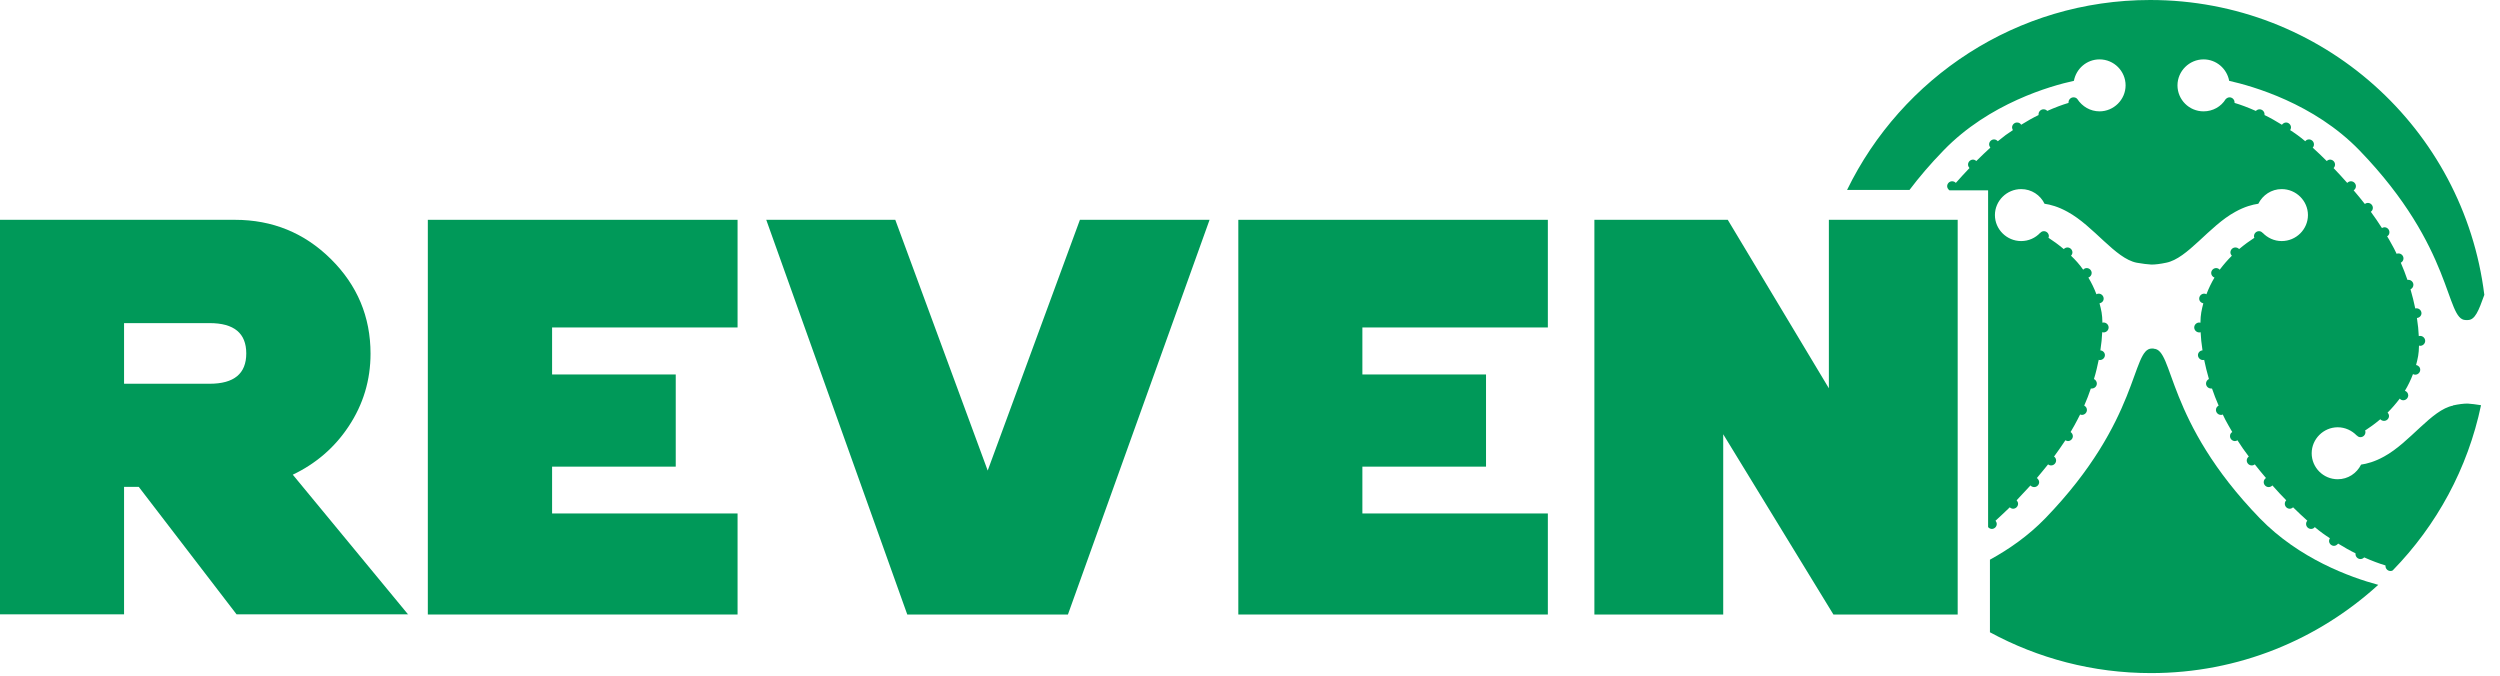 <svg width="122" height="33" viewBox="0 0 122 33" fill="none" xmlns="http://www.w3.org/2000/svg">
<path d="M105.111 17.008C105.111 17.008 105.08 17.008 105.06 17.008C105.04 17.008 105.03 17.008 105.01 17.008C104.011 17.008 104.455 20.49 99.813 25.29C98.976 26.155 98.027 26.809 97.109 27.313V30.855C99.45 32.123 102.124 32.847 104.969 32.847C109.248 32.847 113.132 31.207 116.059 28.54C114.676 28.168 112.194 27.262 110.287 25.3C105.645 20.51 106.1 17.018 105.091 17.018L105.111 17.008Z" fill="#009959"/>
<path d="M119.711 19.794C118.662 19.996 117.613 21.586 116.341 22.28C115.887 22.532 115.504 22.632 115.221 22.673C115.009 23.095 114.586 23.387 114.081 23.387C113.375 23.387 112.81 22.814 112.81 22.119C112.81 21.425 113.385 20.851 114.081 20.851C114.444 20.851 114.777 21.012 115.009 21.254C115.009 21.254 115.009 21.254 115.02 21.254C115.06 21.304 115.12 21.334 115.191 21.334C115.322 21.334 115.433 21.224 115.433 21.093C115.433 21.062 115.433 21.032 115.413 21.012C115.645 20.861 115.897 20.68 116.16 20.459C116.2 20.509 116.271 20.539 116.341 20.539C116.473 20.539 116.584 20.428 116.584 20.298C116.584 20.237 116.553 20.177 116.513 20.137C116.715 19.935 116.916 19.704 117.108 19.452C117.149 19.503 117.209 19.533 117.28 19.533C117.411 19.533 117.522 19.422 117.522 19.291C117.522 19.191 117.451 19.1 117.36 19.07C117.512 18.818 117.643 18.547 117.754 18.255C117.784 18.275 117.825 18.285 117.865 18.285C117.996 18.285 118.107 18.174 118.107 18.044C118.107 17.923 118.016 17.832 117.905 17.812C117.946 17.671 117.976 17.52 118.006 17.369C118.026 17.238 118.047 17.067 118.047 16.866C118.067 16.866 118.087 16.876 118.107 16.876C118.238 16.876 118.349 16.765 118.349 16.635C118.349 16.504 118.238 16.393 118.107 16.393C118.087 16.393 118.057 16.393 118.037 16.403C118.026 16.142 117.996 15.84 117.946 15.518C118.067 15.508 118.168 15.407 118.168 15.286C118.168 15.155 118.057 15.045 117.926 15.045C117.905 15.045 117.885 15.045 117.865 15.055C117.804 14.753 117.724 14.441 117.633 14.119C117.714 14.079 117.774 13.998 117.774 13.897C117.774 13.767 117.663 13.656 117.532 13.656C117.512 13.656 117.502 13.656 117.482 13.656C117.391 13.384 117.28 13.102 117.159 12.821C117.239 12.78 117.29 12.7 117.29 12.609C117.29 12.479 117.179 12.368 117.048 12.368C117.017 12.368 116.987 12.368 116.957 12.388C116.876 12.217 116.785 12.036 116.684 11.865C116.624 11.754 116.563 11.643 116.493 11.533C116.563 11.492 116.604 11.422 116.604 11.331C116.604 11.2 116.493 11.09 116.362 11.09C116.311 11.09 116.271 11.11 116.24 11.13C116.069 10.858 115.887 10.597 115.696 10.335C115.756 10.295 115.796 10.224 115.796 10.144C115.796 10.013 115.685 9.902 115.554 9.902C115.494 9.902 115.453 9.922 115.403 9.953C115.221 9.721 115.04 9.5 114.858 9.288C114.919 9.248 114.969 9.178 114.969 9.087C114.969 8.956 114.858 8.846 114.727 8.846C114.656 8.846 114.596 8.876 114.545 8.926C114.323 8.675 114.091 8.423 113.879 8.202C113.92 8.161 113.95 8.101 113.95 8.031C113.95 7.9 113.839 7.789 113.708 7.789C113.647 7.789 113.587 7.819 113.546 7.859C113.304 7.618 113.072 7.397 112.86 7.205C112.901 7.165 112.921 7.105 112.921 7.044C112.921 6.913 112.81 6.803 112.679 6.803C112.608 6.803 112.537 6.833 112.497 6.893C112.356 6.773 112.225 6.672 112.114 6.591C111.992 6.501 111.881 6.43 111.76 6.35C111.781 6.31 111.801 6.269 111.801 6.219C111.801 6.088 111.69 5.978 111.559 5.978C111.478 5.978 111.407 6.028 111.357 6.088C111.064 5.907 110.782 5.746 110.509 5.615C110.509 5.605 110.509 5.595 110.509 5.575C110.509 5.444 110.398 5.334 110.267 5.334C110.196 5.334 110.136 5.364 110.085 5.414C109.702 5.243 109.349 5.112 109.046 5.022C109.046 5.022 109.046 5.001 109.046 4.991C109.046 4.861 108.935 4.75 108.804 4.75C108.723 4.75 108.663 4.79 108.612 4.84C108.39 5.203 107.987 5.434 107.533 5.434C106.826 5.434 106.261 4.861 106.261 4.166C106.261 3.472 106.836 2.898 107.533 2.898C108.158 2.898 108.673 3.351 108.784 3.945C109.904 4.196 112.921 5.042 115.141 7.336C119.772 12.126 119.328 15.618 120.327 15.618C120.347 15.618 120.357 15.618 120.377 15.618C120.398 15.618 120.408 15.618 120.428 15.618C120.781 15.618 120.953 15.175 121.235 14.39C120.236 6.279 113.324 0 104.929 0C98.411 0 92.801 3.794 90.137 9.268H93.184C93.648 8.654 94.193 8.01 94.849 7.336C97.069 5.042 100.086 4.186 101.206 3.945C101.317 3.351 101.832 2.898 102.457 2.898C103.163 2.898 103.729 3.472 103.729 4.166C103.729 4.861 103.153 5.434 102.457 5.434C102.003 5.434 101.61 5.193 101.378 4.84C101.337 4.78 101.267 4.75 101.186 4.75C101.055 4.75 100.944 4.861 100.944 4.991C100.944 5.001 100.944 5.012 100.944 5.022C100.641 5.112 100.288 5.243 99.904 5.414C99.864 5.364 99.803 5.334 99.723 5.334C99.591 5.334 99.481 5.444 99.481 5.575C99.481 5.585 99.481 5.595 99.481 5.615C99.208 5.746 98.926 5.907 98.633 6.088C98.593 6.018 98.522 5.978 98.431 5.978C98.3 5.978 98.189 6.088 98.189 6.219C98.189 6.269 98.209 6.31 98.229 6.35C98.118 6.43 97.997 6.511 97.876 6.591C97.775 6.672 97.644 6.773 97.493 6.893C97.452 6.843 97.382 6.803 97.311 6.803C97.18 6.803 97.069 6.913 97.069 7.044C97.069 7.105 97.099 7.165 97.129 7.205C96.918 7.397 96.686 7.618 96.443 7.859C96.403 7.819 96.343 7.789 96.282 7.789C96.151 7.789 96.04 7.9 96.04 8.031C96.04 8.101 96.07 8.151 96.11 8.202C95.888 8.433 95.666 8.675 95.444 8.926C95.404 8.876 95.333 8.846 95.263 8.846C95.132 8.846 95.021 8.956 95.021 9.087C95.021 9.168 95.071 9.238 95.132 9.288H97.019V25.722C97.059 25.772 97.129 25.812 97.2 25.812C97.331 25.812 97.442 25.702 97.442 25.571C97.442 25.511 97.412 25.45 97.382 25.41C97.594 25.219 97.826 24.997 98.078 24.756C98.118 24.796 98.179 24.826 98.239 24.826C98.371 24.826 98.482 24.715 98.482 24.585C98.482 24.514 98.451 24.464 98.411 24.414C98.633 24.182 98.855 23.941 99.087 23.689C99.127 23.739 99.198 23.77 99.269 23.77C99.4 23.77 99.511 23.659 99.511 23.528C99.511 23.448 99.46 23.377 99.4 23.327C99.581 23.115 99.763 22.884 99.945 22.663C99.985 22.693 100.036 22.713 100.096 22.713C100.227 22.713 100.338 22.602 100.338 22.471C100.338 22.391 100.298 22.32 100.237 22.28C100.429 22.018 100.611 21.757 100.792 21.485C100.833 21.505 100.873 21.525 100.913 21.525C101.045 21.525 101.156 21.415 101.156 21.284C101.156 21.203 101.105 21.123 101.045 21.083C101.105 20.972 101.176 20.861 101.236 20.75C101.337 20.579 101.418 20.398 101.509 20.227C101.539 20.237 101.569 20.247 101.599 20.247C101.731 20.247 101.842 20.137 101.842 20.006C101.842 19.915 101.791 19.835 101.71 19.794C101.832 19.513 101.943 19.231 102.033 18.959C102.054 18.959 102.064 18.959 102.084 18.959C102.215 18.959 102.326 18.849 102.326 18.718C102.326 18.617 102.265 18.537 102.185 18.496C102.286 18.174 102.356 17.852 102.417 17.561C102.437 17.561 102.457 17.57 102.477 17.57C102.609 17.57 102.72 17.46 102.72 17.329C102.72 17.208 102.619 17.108 102.498 17.098C102.548 16.776 102.578 16.474 102.588 16.212C102.609 16.212 102.629 16.222 102.659 16.222C102.79 16.222 102.901 16.111 102.901 15.98C102.901 15.85 102.79 15.739 102.659 15.739C102.639 15.739 102.619 15.739 102.598 15.749C102.598 15.548 102.578 15.377 102.558 15.246C102.528 15.095 102.498 14.944 102.457 14.803C102.568 14.783 102.659 14.692 102.659 14.572C102.659 14.441 102.548 14.33 102.417 14.33C102.376 14.33 102.346 14.34 102.306 14.36C102.195 14.069 102.064 13.797 101.912 13.545C102.003 13.515 102.074 13.424 102.074 13.324C102.074 13.193 101.963 13.082 101.832 13.082C101.761 13.082 101.7 13.113 101.66 13.163C101.478 12.901 101.277 12.68 101.065 12.479C101.105 12.438 101.135 12.378 101.135 12.318C101.135 12.187 101.024 12.076 100.893 12.076C100.823 12.076 100.762 12.106 100.712 12.156C100.449 11.935 100.197 11.754 99.965 11.603C99.975 11.573 99.985 11.553 99.985 11.523C99.985 11.392 99.874 11.281 99.743 11.281C99.672 11.281 99.612 11.311 99.571 11.361C99.571 11.361 99.571 11.361 99.561 11.361C99.329 11.613 98.996 11.764 98.633 11.764C97.927 11.764 97.352 11.19 97.352 10.496C97.352 9.802 97.927 9.228 98.633 9.228C99.138 9.228 99.571 9.52 99.773 9.943C100.056 9.983 100.439 10.083 100.893 10.335C102.175 11.029 103.224 12.619 104.273 12.821C104.556 12.871 104.798 12.901 104.99 12.911C105.182 12.911 105.424 12.881 105.706 12.821C106.756 12.619 107.805 11.029 109.086 10.335C109.541 10.083 109.924 9.983 110.206 9.943C110.418 9.52 110.842 9.228 111.347 9.228C112.053 9.228 112.628 9.802 112.628 10.496C112.628 11.19 112.053 11.764 111.347 11.764C110.973 11.764 110.65 11.603 110.418 11.361C110.418 11.361 110.418 11.361 110.408 11.361C110.368 11.311 110.307 11.281 110.237 11.281C110.106 11.281 109.995 11.392 109.995 11.523C109.995 11.553 109.995 11.583 110.015 11.603C109.783 11.754 109.53 11.935 109.268 12.156C109.228 12.106 109.157 12.076 109.086 12.076C108.955 12.076 108.844 12.187 108.844 12.318C108.844 12.378 108.875 12.438 108.915 12.479C108.713 12.68 108.511 12.911 108.32 13.163C108.279 13.113 108.219 13.082 108.148 13.082C108.017 13.082 107.906 13.193 107.906 13.324C107.906 13.424 107.977 13.515 108.067 13.545C107.916 13.797 107.785 14.069 107.674 14.36C107.644 14.34 107.603 14.33 107.563 14.33C107.432 14.33 107.321 14.441 107.321 14.572C107.321 14.692 107.411 14.783 107.522 14.803C107.482 14.944 107.452 15.085 107.422 15.246C107.401 15.377 107.381 15.548 107.381 15.749C107.361 15.749 107.341 15.739 107.321 15.739C107.189 15.739 107.078 15.85 107.078 15.98C107.078 16.111 107.189 16.222 107.321 16.222C107.341 16.222 107.371 16.222 107.391 16.212C107.401 16.474 107.432 16.776 107.482 17.098C107.361 17.108 107.26 17.208 107.26 17.329C107.26 17.46 107.371 17.57 107.502 17.57C107.522 17.57 107.543 17.57 107.563 17.561C107.623 17.862 107.704 18.174 107.795 18.496C107.714 18.537 107.654 18.617 107.654 18.718C107.654 18.849 107.765 18.959 107.896 18.959C107.916 18.959 107.926 18.959 107.946 18.959C108.037 19.231 108.148 19.513 108.269 19.794C108.188 19.835 108.138 19.915 108.138 20.006C108.138 20.137 108.249 20.247 108.38 20.247C108.41 20.247 108.441 20.247 108.471 20.227C108.552 20.398 108.642 20.579 108.743 20.75C108.804 20.861 108.875 20.972 108.935 21.083C108.864 21.123 108.824 21.193 108.824 21.284C108.824 21.415 108.935 21.525 109.066 21.525C109.117 21.525 109.157 21.505 109.187 21.485C109.359 21.757 109.541 22.018 109.742 22.28C109.682 22.32 109.641 22.391 109.641 22.471C109.641 22.602 109.752 22.713 109.884 22.713C109.944 22.713 109.995 22.693 110.035 22.663C110.217 22.894 110.398 23.115 110.58 23.327C110.519 23.367 110.469 23.437 110.469 23.528C110.469 23.659 110.58 23.77 110.711 23.77C110.782 23.77 110.842 23.739 110.893 23.689C111.115 23.941 111.347 24.192 111.569 24.414C111.528 24.454 111.498 24.514 111.498 24.585C111.498 24.715 111.609 24.826 111.74 24.826C111.801 24.826 111.861 24.796 111.902 24.756C112.144 24.997 112.386 25.219 112.598 25.41C112.558 25.45 112.537 25.511 112.537 25.571C112.537 25.702 112.648 25.812 112.779 25.812C112.85 25.812 112.921 25.782 112.961 25.722C113.102 25.843 113.234 25.943 113.345 26.024C113.466 26.114 113.577 26.185 113.698 26.265C113.678 26.305 113.657 26.346 113.657 26.396C113.657 26.527 113.768 26.638 113.9 26.638C113.98 26.638 114.051 26.587 114.101 26.527C114.394 26.708 114.676 26.869 114.949 27C114.949 27.01 114.949 27.02 114.949 27.04C114.949 27.171 115.06 27.282 115.191 27.282C115.262 27.282 115.322 27.251 115.373 27.201C115.756 27.372 116.109 27.503 116.412 27.594C116.412 27.594 116.412 27.614 116.412 27.624C116.412 27.755 116.523 27.865 116.654 27.865C116.705 27.865 116.745 27.855 116.775 27.825C118.904 25.641 120.428 22.864 121.074 19.774C120.821 19.734 120.599 19.704 120.418 19.694C120.226 19.694 119.984 19.724 119.701 19.785L119.711 19.794Z" fill="#009959"/>
<path d="M19.918 29.988L14.288 23.165C15.408 22.631 16.326 21.846 17.012 20.81C17.729 19.733 18.082 18.546 18.082 17.258C18.082 15.456 17.436 13.917 16.144 12.639C14.853 11.361 13.289 10.727 11.463 10.727H0V29.978H6.054V23.759H6.771L11.543 29.978H19.928L19.918 29.988ZM6.054 15.768H10.232C11.422 15.768 12.018 16.261 12.018 17.248C12.018 18.234 11.422 18.727 10.232 18.727H6.054V15.768Z" fill="#009959"/>
<path d="M35.993 15.98V10.727H20.878V29.988H35.993V25.057H26.942V22.772H32.976V18.274H26.942V15.98H35.993Z" fill="#009959"/>
<path d="M89.249 10.727V18.948L84.315 10.727H77.806V29.988H84.093V21.192L89.471 29.988H95.535V10.727H89.249Z" fill="#009959"/>
<path d="M52.7 10.727L48.2 22.963L43.69 10.727H37.393L44.275 29.988H52.115L59.027 10.727H52.7Z" fill="#009959"/>
<path d="M75.535 15.98V10.727H60.43V29.988H75.535V25.057H66.484V22.772H72.518V18.274H66.484V15.98H75.535Z" fill="#009959"/>
</svg>
